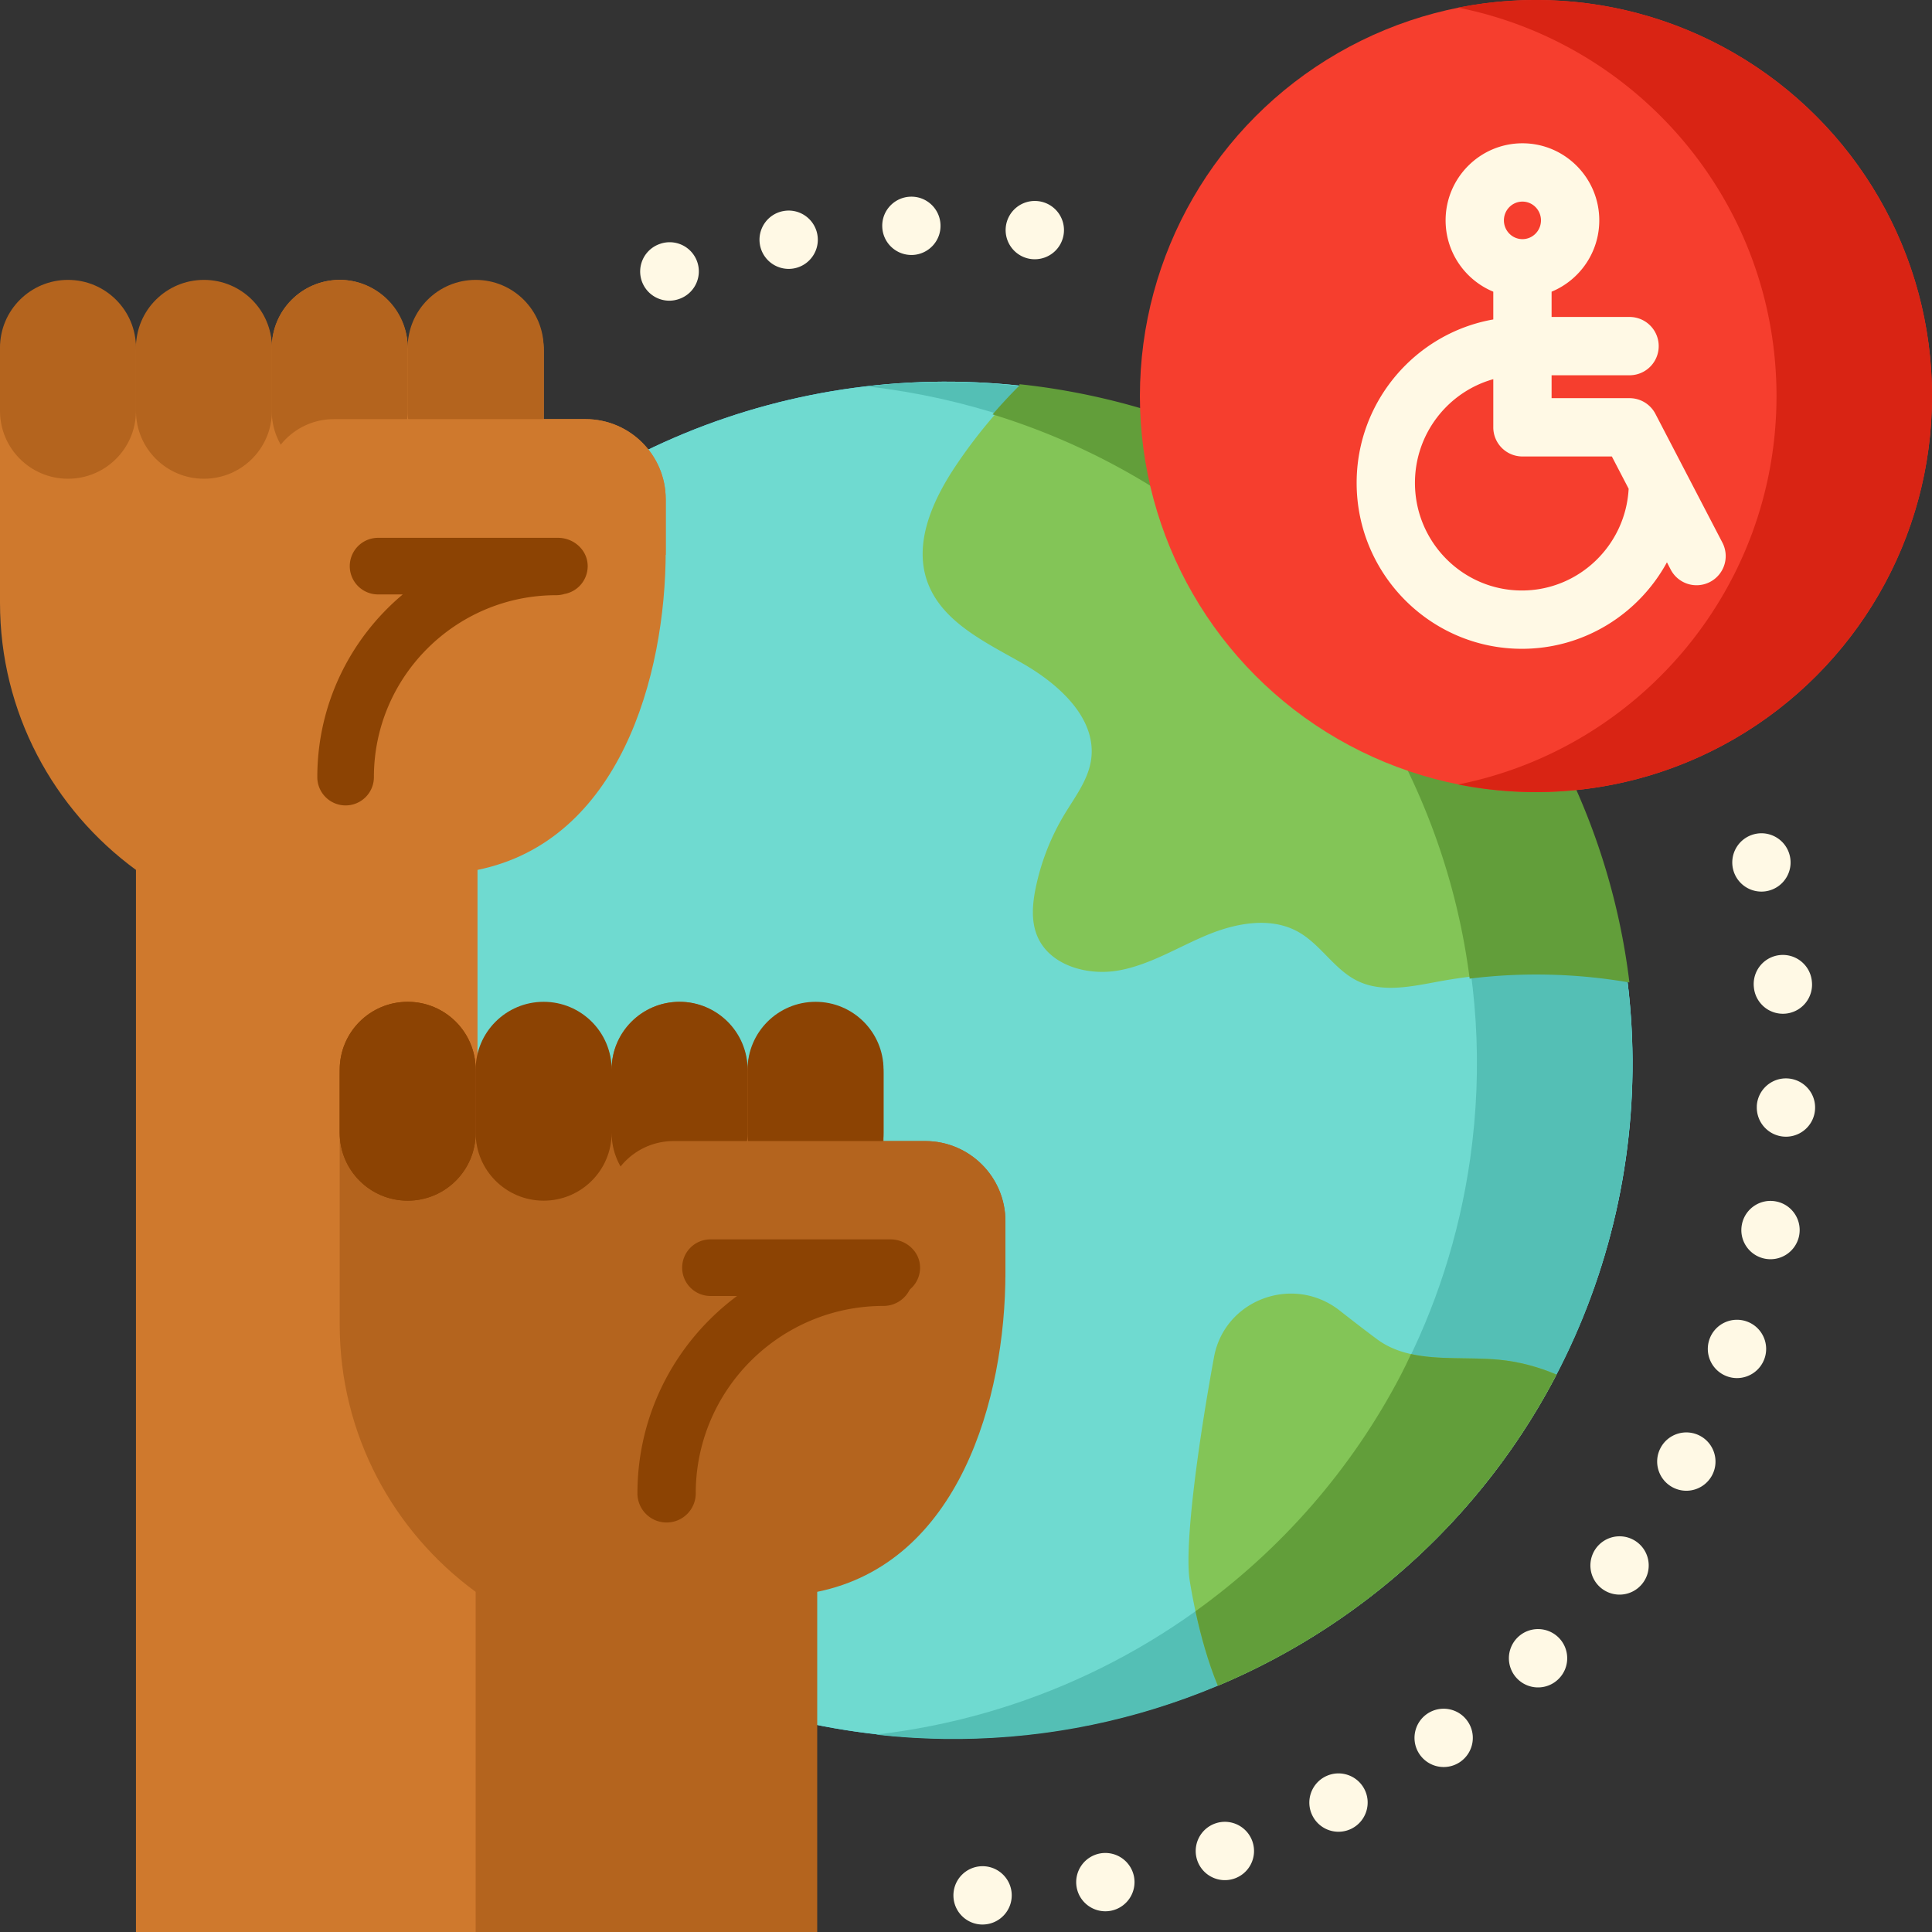 <svg xmlns="http://www.w3.org/2000/svg" version="1.1" xmlns:xlink="http://www.w3.org/1999/xlink" width="512" height="512" x="0" y="0" viewBox="0 0 512 512" style="enable-background:new 0 0 512 512" xml:space="preserve" class=""><rect x="0" y="0" width="512" height="512" fill="#333333" stroke="none"/><g><ellipse cx="251.555" cy="281.048" fill="#48deff" rx="179.629" ry="181.193" transform="rotate(-71.58 251.5 280.96)" opacity="1" data-original="#48deff" class=""></ellipse><g fill="#a8a2d5"><path d="M322.107 483.217a7.736 7.736 0 0 0-4.821 9.807 7.735 7.735 0 0 0 9.817 4.821c4.038-1.38 6.192-5.769 4.811-9.807s-5.769-6.202-9.807-4.821zM291.541 491.18a7.735 7.735 0 0 0-6.212 8.993c.68 3.729 3.936 6.336 7.593 6.336.464 0 .928-.041 1.401-.124a7.737 7.737 0 0 0 6.211-8.993 7.743 7.743 0 0 0-8.993-6.212zM351.168 470.834c-3.791 1.967-5.275 6.624-3.317 10.415a7.717 7.717 0 0 0 10.414 3.317c3.781-1.957 5.275-6.624 3.318-10.415-1.967-3.791-6.624-5.275-10.415-3.317zM466.796 236.282c.628 0 1.267-.072 1.895-.237 4.141-1.051 6.645-5.254 5.594-9.385-1.05-4.141-5.254-6.645-9.384-5.594a7.732 7.732 0 0 0-5.595 9.385 7.724 7.724 0 0 0 7.49 5.831zM260.131 494.569a7.725 7.725 0 0 0-7.459 7.984c.134 4.173 3.564 7.469 7.716 7.469.082 0 .175 0 .258-.01 4.265-.144 7.613-3.719 7.469-7.984-.144-4.255-3.72-7.603-7.984-7.459zM471.699 253.105a7.717 7.717 0 0 0-6.912 8.458 7.725 7.725 0 1 0 15.37-1.545 7.718 7.718 0 0 0-8.458-6.913zM402.193 433.933a7.729 7.729 0 0 0-.114 10.93 7.698 7.698 0 0 0 5.522 2.318 7.673 7.673 0 0 0 5.408-2.215c3.049-2.977 3.091-7.87.113-10.92-2.997-3.05-7.88-3.101-10.929-.113zM378.055 454.289c-3.451 2.503-4.233 7.335-1.73 10.796a7.737 7.737 0 0 0 6.264 3.194 7.683 7.683 0 0 0 4.522-1.463c3.462-2.503 4.234-7.335 1.731-10.786-2.493-3.461-7.325-4.234-10.787-1.741zM470.741 318.408c-4.183-.855-8.263 1.854-9.108 6.037-.854 4.183 1.844 8.252 6.027 9.107a7.733 7.733 0 0 0 9.116-6.037c.847-4.183-1.852-8.262-6.035-9.107zM473.677 285.793c-4.255-.216-7.891 3.07-8.108 7.324h.01a7.723 7.723 0 0 0 7.716 8.118c4.09 0 7.51-3.204 7.716-7.335v-.011c.217-4.254-3.069-7.88-7.334-8.096zM462.963 350.22a7.73 7.73 0 0 0-9.909 4.615 7.732 7.732 0 0 0 4.615 9.9 7.735 7.735 0 0 0 2.648.474 7.749 7.749 0 0 0 7.263-5.089c1.461-4.007-.609-8.447-4.617-9.9zM433.85 408.693a7.727 7.727 0 1 0-4.656 13.898 7.696 7.696 0 0 0 6.17-3.08c2.576-3.4 1.897-8.252-1.514-10.818zM450.58 380.538c-3.761-2.029-8.448-.638-10.477 3.111-2.04 3.75-.639 8.437 3.111 10.477a7.742 7.742 0 0 0 3.678.938 7.745 7.745 0 0 0 6.799-4.048c2.03-3.75.639-8.448-3.111-10.478zM174.842 64.654a7.73 7.73 0 0 0 2.534 15.031c.845 0 1.7-.144 2.534-.433a7.727 7.727 0 1 0-5.068-14.598zM207.571 55.939c-4.193.783-6.954 4.831-6.161 9.025a7.732 7.732 0 0 0 9.024 6.16c4.193-.793 6.954-4.832 6.161-9.025s-4.831-6.954-9.024-6.16zM275.068 53.301a7.728 7.728 0 0 0-8.519 6.841c-.454 4.244 2.606 8.056 6.85 8.52.289.031.566.041.845.041a7.726 7.726 0 0 0 7.675-6.892 7.715 7.715 0 0 0-6.851-8.51zM241.227 52.127c-4.266.165-7.593 3.75-7.418 8.015.154 4.162 3.585 7.428 7.716 7.428h.299c4.265-.175 7.592-3.76 7.417-8.025-.164-4.266-3.749-7.593-8.014-7.418z" fill="#fff9e5" opacity="1" data-original="#a8a2d5" class=""></path></g><ellipse cx="251.555" cy="281.048" fill="#6fdad0" rx="179.629" ry="181.193" transform="rotate(-71.58 251.5 280.96)" opacity="1" data-original="#95ebd9" class=""></ellipse><path fill="#54bfb5" d="M276.812 103.153c-15.952-2.314-31.71-2.49-46.982-.746 1.922.218 3.847.466 5.775.746 99.006 14.364 167.959 105.654 154.01 203.903-11.702 82.419-78.026 143.553-157.542 152.633 96.769 10.958 185.072-56.298 198.749-152.633 13.949-98.249-55.003-189.539-154.01-203.903z" opacity="1" data-original="#6be5cf" class=""></path><path fill="#83c557" d="M245.843 154.394c3.889 10.471 15.269 15.792 25.034 21.347s19.918 14.699 18.259 25.706c-.798 5.3-4.25 9.741-7.021 14.331a62.08 62.08 0 0 0-7.629 19.451c-.896 4.326-1.295 8.981.486 13.043 3.355 7.655 13.317 10.397 21.569 8.894s15.518-6.105 23.242-9.331c7.725-3.225 16.959-4.982 24.283-.866 5.953 3.345 9.554 9.997 15.694 12.987 6.663 3.245 14.529 1.425 21.806.098 16.354-2.982 33.245-3.044 49.671-.295-9.815-78.73-71.596-144.591-154.424-156.608a186.662 186.662 0 0 0-6.148-.775c-6.442 6.416-12.267 13.442-17.327 20.981-6.168 9.192-11.36 20.633-7.495 31.037z" opacity="1" data-original="#ffe589" class=""></path><path fill="#629e3a" stroke="#629e3a" stroke-miterlimit="10" d="M276.812 103.153a186.662 186.662 0 0 0-6.148-.775 141.112 141.112 0 0 0-6.734 7.19c68.011 21.187 116.983 80.178 125.976 149.225 13.715-1.66 27.683-1.316 41.331.968-9.815-78.73-71.596-144.591-154.425-156.608z" opacity="1" data-original="#ffd86d" class=""></path><path fill="#83c557" d="M202.281 413.376c4.983-4.228 9.832-8.932 12.404-14.924 4.75-11.065.512-24.432-7.618-33.421-8.13-8.988-19.486-14.376-30.808-18.771-7.604-2.952-16.095-6.215-19.611-13.535-5.672-11.808 4.63-28.185-4.149-37.95-8.202-9.124-26.263-3.641-33.134-13.789-5.503-8.127 1.057-18.717 1.462-28.476.549-13.249-11.176-24.564-24.03-28.233-5.443-1.553-11.035-2.055-16.674-1.959a179.014 179.014 0 0 0-7.835 32.721c-10.757 75.768 27.797 147.388 91.409 182.789 2.79-1.379 5.577-2.74 8.286-4.142a161.898 161.898 0 0 0 30.298-20.31zM412.496 364.286c-4.871-2.091-10.051-3.458-15.33-3.953-11.02-1.032-23.329 1.177-32.216-5.413-2.96-2.195-6.374-4.827-9.893-7.592-12.321-9.683-30.526-2.96-33.335 12.337-4.212 22.94-7.918 50.095-6.423 59.302 1.294 7.976 3.668 18.646 7.443 27.777 38.333-16.122 70.343-45.17 89.754-82.458z" opacity="1" data-original="#ffe589" class=""></path><path fill="#629e3a" d="M397.166 360.333c-7.649-.717-15.918.129-23.234-1.491-.916 1.991-1.825 3.883-2.644 5.443-13.078 25.123-31.876 46.505-54.474 62.714 1.377 6.385 3.317 13.432 5.926 19.745 38.334-16.123 70.344-45.171 89.755-82.459-4.871-2.09-10.05-3.457-15.329-3.952z" opacity="1" data-original="#ffd86d" class=""></path><path fill="#cf792d" d="M36.03 512V230.533C14.186 214.55 0 188.799 0 159.741V93.668c0-10.053 8.263-18.59 18.359-18.402 9.79.183 17.671 8.141 17.671 17.932v-.151c0-10.053 8.263-18.59 18.359-18.402 9.79.183 17.671 8.141 17.671 17.932v-.47c0-9.791 7.88-17.749 17.671-17.932 10.096-.188 18.359 8.349 18.359 18.402 0-9.791 7.88-17.749 17.671-17.932 10.096-.188 18.359 8.349 18.359 18.402v53.582-35.555h11.037c11.744 0 21.264 9.504 21.264 21.227v13.611c0 33.598-12.364 76.986-49.877 84.62V512z" opacity="1" data-original="#ffdab3" class=""></path><g fill="#ffc998"><path d="M36.03 92.156v16.733c0 9.932 8.066 17.983 18.015 17.983s18.015-8.051 18.015-17.983V92.156c0-9.932-8.066-17.983-18.015-17.983-9.95 0-18.015 8.051-18.015 17.983zM108.041 92.156v16.733c0 9.932 8.066 17.983 18.015 17.983s18.015-8.051 18.015-17.983V92.156c0-9.932-8.066-17.983-18.015-17.983s-18.015 8.051-18.015 17.983z" fill="#b4641e" opacity="1" data-original="#ffc998" class=""></path><path d="M72.012 92.156v16.733c0 9.932 8.066 17.983 18.015 17.983s18.015-8.051 18.015-17.983V92.156c0-9.932-8.066-17.983-18.015-17.983-9.95 0-18.015 8.051-18.015 17.983zM0 92.156v16.733c0 9.932 8.066 17.983 18.015 17.983s18.015-8.051 18.015-17.983V92.156c0-9.932-8.066-17.983-18.015-17.983S0 82.224 0 92.156z" fill="#b4641e" opacity="1" data-original="#ffc998" class=""></path></g><path fill="#cf792d" d="M145.71 147.042H88.483c-9.949 0-18.015-8.051-18.015-17.983s8.066-17.983 18.015-17.983h66.673c11.744 0 21.264 9.504 21.264 21.227v14.74" opacity="1" data-original="#ffdab3" class=""></path><path fill="#b4641e" d="M126.056 512v-90.149c-21.844-15.984-36.03-41.734-36.03-70.792v-66.073c0-10.053 8.263-18.59 18.359-18.402 9.79.183 17.671 8.141 17.671 17.932v-.151c0-10.053 8.263-18.59 18.359-18.402 9.79.183 17.671 8.141 17.671 17.932v-.47c0-9.791 7.88-17.749 17.671-17.932 10.096-.188 18.359 8.349 18.359 18.402 0-9.791 7.88-17.749 17.671-17.932 10.096-.188 18.359 8.349 18.359 18.402v53.582-35.555h11.037c11.744 0 21.264 9.504 21.264 21.227v13.611c0 33.598-12.364 76.986-49.877 84.62V512z" opacity="1" data-original="#ffc998" class=""></path><g fill="#f9b87f"><path d="M126.056 283.474v16.733c0 9.932 8.066 17.983 18.015 17.983s18.015-8.051 18.015-17.983v-16.733c0-9.932-8.066-17.983-18.015-17.983s-18.015 8.051-18.015 17.983zM162.086 283.474v16.733c0 9.932 8.066 17.983 18.015 17.983s18.015-8.051 18.015-17.983v-16.733c0-9.932-8.066-17.983-18.015-17.983s-18.015 8.051-18.015 17.983z" fill="#8c4303" opacity="1" data-original="#f9b87f" class=""></path><path d="M90.027 283.474v16.733c0 9.932 8.066 17.983 18.015 17.983s18.015-8.051 18.015-17.983v-16.733c0-9.932-8.066-17.983-18.015-17.983-9.95 0-18.015 8.051-18.015 17.983zM198.116 283.474v16.733c0 9.932 8.066 17.983 18.015 17.983s18.015-8.051 18.015-17.983v-16.733c0-9.932-8.066-17.983-18.015-17.983-9.95 0-18.015 8.051-18.015 17.983z" fill="#8c4303" opacity="1" data-original="#f9b87f" class=""></path><path d="M90.027 283.474v16.733c0 9.932 8.066 17.983 18.015 17.983s18.015-8.051 18.015-17.983v-16.733c0-9.932-8.066-17.983-18.015-17.983-9.95 0-18.015 8.051-18.015 17.983z" fill="#8c4303" opacity="1" data-original="#f9b87f" class=""></path></g><path fill="#b4641e" d="M235.737 338.36h-57.228c-9.949 0-18.015-8.051-18.015-17.983s8.066-17.983 18.015-17.983h66.673c11.744 0 21.264 9.504 21.264 21.227v14.74" opacity="1" data-original="#ffc998" class=""></path><path fill="#8c4303" d="M176.653 403.477a7.725 7.725 0 0 1-7.726-7.726c0-35.906 29.258-65.118 65.219-65.118a7.726 7.726 0 1 1 0 15.452c-27.442 0-49.767 22.28-49.767 49.665a7.726 7.726 0 0 1-7.726 7.727z" opacity="1" data-original="#f9b87f" class=""></path><circle cx="407.043" cy="104.957" r="104.957" fill="#f63e2e" opacity="1" data-original="#fbf9f9" class=""></circle><path fill="#d92414" d="M407.043 0c-7.052 0-13.942.696-20.604 2.022 48.1 9.574 84.353 52.021 84.353 102.935s-36.253 93.361-84.353 102.935a105.472 105.472 0 0 0 20.604 2.022c57.966 0 104.957-46.991 104.957-104.957S465.009 0 407.043 0z" opacity="1" data-original="#f6eeeb" class=""></path><path fill="#fff9e5" d="m456.456 143.801-17.753-34.123a7.725 7.725 0 0 0-6.854-4.16h-20.66V99.45h20.66a7.726 7.726 0 1 0 0-15.452h-20.66V77.3c7.407-3.059 12.636-10.378 12.636-18.899 0-11.263-9.135-20.427-20.362-20.427-11.228 0-20.363 9.163-20.363 20.427 0 8.521 5.229 15.84 12.637 18.899v7.357c-20.547 3.614-36.212 21.66-36.212 43.312 0 24.245 19.644 43.971 43.79 43.971 16.557 0 30.996-9.275 38.438-22.921l.996 1.915a7.724 7.724 0 0 0 10.42 3.288 7.728 7.728 0 0 0 3.287-10.421zm-52.993-90.374c2.707 0 4.909 2.231 4.909 4.974s-2.202 4.974-4.909 4.974-4.91-2.231-4.91-4.974 2.203-4.974 4.91-4.974zm-.149 103.06c-15.625 0-28.337-12.793-28.337-28.518 0-13.085 8.802-24.139 20.76-27.483v12.758a7.726 7.726 0 0 0 7.726 7.726h23.696l4.45 8.553c-.805 15.005-13.189 26.964-28.295 26.964z" opacity="1" data-original="#a8a2d5" class=""></path><path fill="#8c4303" d="M188.279 328.447h47.704c4.125 0 7.739 3.178 7.845 7.302a7.5 7.5 0 0 1-7.497 7.698h-48.052a7.5 7.5 0 0 1 0-15zM155.741 149.833c-.106-4.124-3.72-7.302-7.845-7.302h-47.704a7.5 7.5 0 0 0 0 15h6.544c-13.837 11.604-22.647 29.001-22.647 48.413 0 4.142 3.357 7.5 7.5 7.5s7.5-3.358 7.5-7.5c0-26.583 21.671-48.21 48.308-48.21.755 0 1.484-.112 2.172-.32a7.502 7.502 0 0 0 6.172-7.581z" opacity="1" data-original="#f9b87f" class=""></path></g></svg>